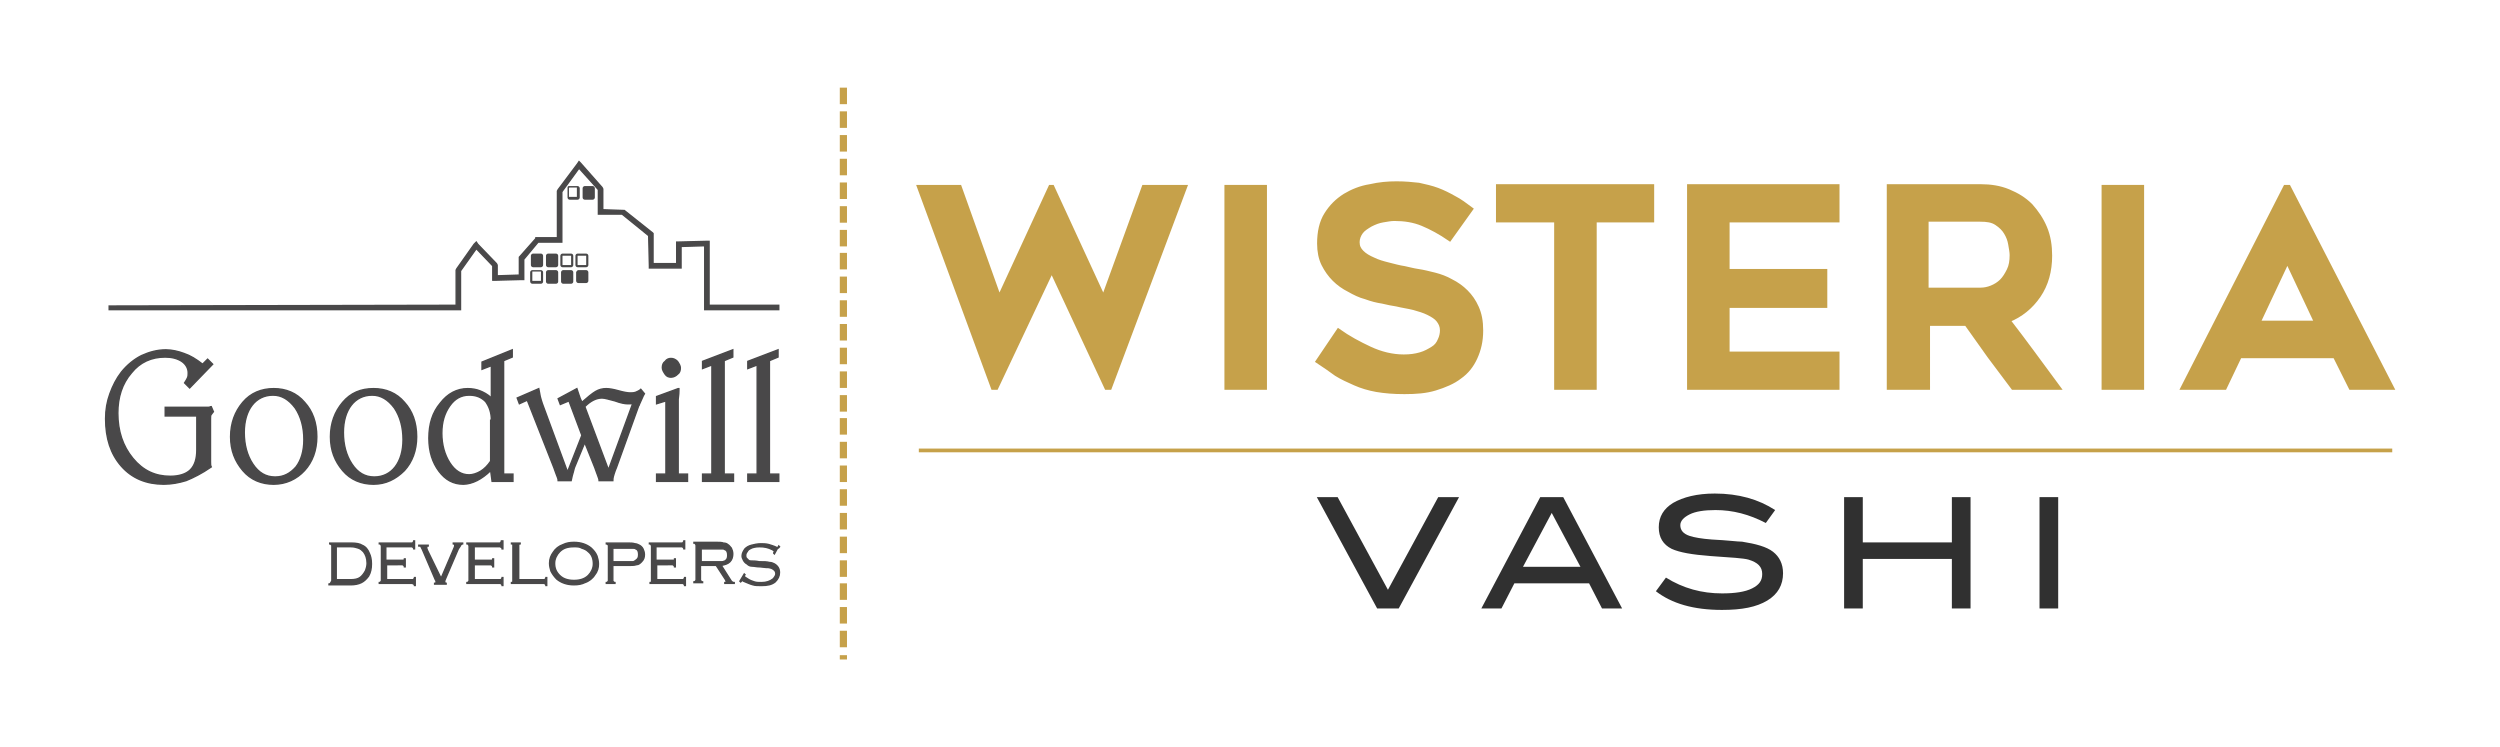 <?xml version="1.0" encoding="utf-8"?>
<!-- Generator: Adobe Illustrator 23.0.1, SVG Export Plug-In . SVG Version: 6.00 Build 0)  -->
<!DOCTYPE svg PUBLIC "-//W3C//DTD SVG 1.1//EN" "http://www.w3.org/Graphics/SVG/1.1/DTD/svg11.dtd">
<svg version="1.1" id="Layer_1" xmlns:x="http://ns.adobe.com/Extensibility/1.0/" xmlns:i="http://ns.adobe.com/AdobeIllustrator/10.0/" xmlns:graph="http://ns.adobe.com/Graphs/1.0/"
	 xmlns="http://www.w3.org/2000/svg" xmlns:xlink="http://www.w3.org/1999/xlink" x="0px" y="0px" viewBox="0 0 348 104"
	 style="enable-background:new 0 0 348 104;" xml:space="preserve">
<style type="text/css">
	.st0{fill:#494849;stroke:#494849;stroke-width:0.2;stroke-miterlimit:10;}
	.st1{fill:#C6A14A;stroke:#C6A14A;stroke-width:0.52;stroke-miterlimit:10;}
	.st2{fill:#C6A14A;}
	.st3{fill:#303030;}
	.st4{fill:#C6A14A;stroke:#C6A14A;stroke-width:0.676;stroke-miterlimit:10;}
</style>
<g>
	<path class="st0" d="M108.3,48.7v1l-1.2,0.5V66h1.3v1h-4.3v-1h1.3V50.8l-1.3,0.5v-1L108.3,48.7z M102,48.7v1l-1.2,0.5V66h1.3v1
		h-4.3v-1h1.3V50.8l-1.3,0.5v-1L102,48.7z M93.4,49.9c0.3,0,0.6,0.1,0.9,0.4c0.2,0.3,0.4,0.6,0.4,0.9c0,0.4-0.1,0.7-0.4,0.9
		c-0.2,0.2-0.5,0.4-0.9,0.4c-0.3,0-0.6-0.1-0.8-0.4c-0.2-0.3-0.4-0.6-0.4-0.9c0-0.4,0.1-0.7,0.4-0.9C92.8,50,93.1,49.9,93.4,49.9
		 M94.4,54.1h0.1c0,0.1,0,0.2,0,0.3c0,0.6-0.1,1-0.1,1.2V66h1.3v1h-4.3v-1h1.3V55.8l-1.3,0.4v-1L94.4,54.1z M75,54.1
		c0.1,0.4,0.1,0.7,0.2,1.1c0.1,0.4,0.2,0.7,0.3,1l3.5,9.5l2-5.1l-1.8-4.8L78,56.3l-0.3-0.8l2.6-1.4c0.1,0.3,0.2,0.6,0.3,0.9
		c0.1,0.3,0.2,0.6,0.4,1c0.8-0.7,1.4-1.2,1.9-1.5c0.5-0.3,1-0.4,1.5-0.4c0.4,0,1,0.1,1.7,0.3c0.7,0.2,1.3,0.3,1.6,0.3
		c0.3,0,0.5,0,0.8-0.1c0.2-0.1,0.5-0.2,0.7-0.4l0.5,0.6c-0.2,0.3-0.4,0.9-0.7,1.5c0,0.1-0.1,0.2-0.1,0.2l-3.1,8.6
		c-0.1,0.2-0.2,0.5-0.3,0.8c-0.1,0.3-0.2,0.6-0.2,1h-1.9c0-0.2-0.1-0.4-0.2-0.7c-0.1-0.2-0.2-0.6-0.4-1.1l-1.4-3.5l-1.4,3.4
		c-0.1,0.2-0.1,0.4-0.2,0.7c-0.1,0.3-0.2,0.7-0.3,1.2h-1.8c0-0.2-0.1-0.5-0.2-0.7c-0.1-0.2-0.2-0.6-0.4-1.1l-3.7-9.4l-1.1,0.5
		l-0.3-0.8L75,54.1z M88.1,56.1c-0.1,0.1-0.3,0.1-0.4,0.1c-0.1,0-0.3,0-0.4,0c-0.3,0-0.9-0.1-1.7-0.4c-0.8-0.2-1.4-0.4-1.8-0.4
		c-0.4,0-0.8,0.1-1.2,0.3c-0.4,0.2-0.8,0.5-1.2,0.9l3.3,8.8L88.1,56.1z M71.3,48.7v1l-1.2,0.5V66h1.3v1h-2.9l-0.2-1.5
		c-0.6,0.6-1.3,1.1-1.9,1.4c-0.6,0.3-1.3,0.5-1.9,0.5c-1.4,0-2.5-0.6-3.4-1.8c-0.9-1.2-1.4-2.7-1.4-4.6c0-2,0.5-3.6,1.6-4.9
		c1-1.3,2.3-2,3.8-2c0.6,0,1.2,0.1,1.7,0.3c0.5,0.2,1.1,0.5,1.6,1v-4.5l-1.3,0.5v-1L71.3,48.7z M68.4,58.5c0-1.1-0.3-1.9-0.8-2.6
		C67,55.3,66.3,55,65.3,55c-1.1,0-2,0.5-2.7,1.5c-0.7,1-1.1,2.2-1.1,3.8c0,1.6,0.4,3,1.1,4.1c0.7,1.1,1.6,1.7,2.7,1.7
		c0.5,0,1.1-0.2,1.6-0.5c0.5-0.3,1-0.8,1.4-1.4V58.5z M52,54.1c1.7,0,3.2,0.6,4.3,1.9c1.1,1.2,1.7,2.8,1.7,4.8
		c0,1.9-0.6,3.5-1.7,4.7c-1.2,1.2-2.6,1.9-4.3,1.9c-1.7,0-3.2-0.6-4.3-1.9c-1.1-1.3-1.7-2.8-1.7-4.7c0-1.9,0.6-3.5,1.7-4.8
		C48.8,54.7,50.2,54.1,52,54.1 M51.8,55c-1.2,0-2.2,0.5-2.9,1.4c-0.7,0.9-1.1,2.2-1.1,3.8c0,1.7,0.4,3.2,1.2,4.4
		c0.8,1.2,1.8,1.8,3.1,1.8c1.2,0,2.2-0.5,2.9-1.4c0.7-0.9,1.1-2.2,1.1-3.8c0-1.7-0.4-3.2-1.2-4.4C54,55.6,53,55,51.8,55 M38.1,54.1
		c1.7,0,3.2,0.6,4.3,1.9c1.1,1.2,1.7,2.8,1.7,4.8c0,1.9-0.6,3.5-1.7,4.7c-1.1,1.2-2.6,1.9-4.3,1.9c-1.7,0-3.2-0.6-4.3-1.9
		c-1.1-1.3-1.7-2.8-1.7-4.7c0-1.9,0.6-3.5,1.7-4.8C34.9,54.7,36.4,54.1,38.1,54.1 M38,55c-1.2,0-2.2,0.5-2.9,1.4
		c-0.7,0.9-1.1,2.2-1.1,3.8c0,1.7,0.4,3.2,1.2,4.4c0.8,1.2,1.8,1.8,3.1,1.8c1.2,0,2.1-0.5,2.9-1.4c0.7-0.9,1.1-2.2,1.1-3.8
		c0-1.7-0.4-3.2-1.2-4.4C40.2,55.6,39.2,55,38,55 M27.5,57.9h-4.5v-1.2h5.2c0.4,0,0.7,0,0.8,0c0.2,0,0.3-0.1,0.4-0.1l0.3,0.7
		c-0.1,0.1-0.2,0.3-0.3,0.4c-0.1,0.1-0.1,0.3-0.1,0.6v5c0,0.4,0,0.7,0,1c0,0.3,0,0.5,0.1,0.7c-1.3,0.9-2.5,1.5-3.5,1.9
		c-1,0.3-2,0.5-3.1,0.5c-2.4,0-4.4-0.8-5.9-2.5c-1.5-1.7-2.2-3.9-2.2-6.6c0-1.3,0.2-2.4,0.6-3.5c0.4-1.1,0.9-2.1,1.6-3
		c0.8-1,1.8-1.8,2.8-2.3c1.1-0.5,2.2-0.8,3.4-0.8c0.8,0,1.7,0.2,2.5,0.5c0.9,0.3,1.7,0.8,2.6,1.5l0.7-0.7l0.7,0.7l-3.2,3.3l-0.7-0.7
		c0.2-0.3,0.3-0.5,0.4-0.7c0.1-0.2,0.1-0.5,0.1-0.7c0-0.6-0.3-1.2-0.9-1.6c-0.6-0.4-1.4-0.6-2.3-0.6c-1.9,0-3.5,0.7-4.7,2.2
		c-1.3,1.5-1.9,3.4-1.9,5.6c0,2.5,0.7,4.6,2.1,6.3c1.4,1.7,3.1,2.5,5.2,2.5c1.2,0,2.2-0.3,2.8-0.9c0.6-0.6,0.9-1.5,0.9-2.8V57.9z"/>
	<path class="st0" d="M108.4,76l-0.6,1.1l-0.1-0.1c0-0.1,0.1-0.2,0.1-0.2c0-0.1-0.1-0.2-0.3-0.3c-0.6-0.3-1.1-0.4-1.8-0.4
		c-0.5,0-1,0.1-1.3,0.3c-0.2,0.1-0.3,0.2-0.4,0.4c-0.1,0.1-0.2,0.3-0.2,0.5c0,0.1,0,0.3,0.1,0.4c0.1,0.1,0.2,0.2,0.3,0.3
		c0.1,0.1,0.3,0.1,0.5,0.1c0.2,0,0.5,0,1,0.1c0.6,0,1.1,0,1.4,0.1c0.3,0,0.5,0.1,0.7,0.2c0.5,0.3,0.7,0.7,0.7,1.2
		c0,0.5-0.2,0.9-0.6,1.3c-0.5,0.4-1.1,0.5-1.9,0.5c-0.5,0-0.9,0-1.2-0.1c-0.4-0.1-0.8-0.3-1.3-0.5c-0.1-0.1-0.2-0.1-0.2-0.1
		c0,0-0.1,0.1-0.2,0.2l-0.1-0.1l0.6-1l0.1,0.1c-0.1,0.1-0.1,0.2-0.1,0.2c0,0.1,0.2,0.2,0.5,0.4c0.3,0.2,0.6,0.3,0.9,0.4
		c0.3,0.1,0.6,0.1,1,0.1c0.7,0,1.2-0.2,1.6-0.5c0.2-0.2,0.4-0.5,0.4-0.7c0-0.4-0.2-0.6-0.6-0.8c-0.1,0-0.3-0.1-0.4-0.1
		c-0.1,0-0.5,0-1.2-0.1c-0.5,0-0.8-0.1-1.1-0.1c-0.3,0-0.5-0.1-0.7-0.3c-0.2-0.1-0.4-0.3-0.5-0.5c-0.1-0.2-0.2-0.4-0.2-0.6
		c0-0.4,0.2-0.7,0.4-1c0.2-0.2,0.5-0.4,0.9-0.5c0.4-0.1,0.8-0.2,1.3-0.2c0.4,0,0.7,0,1.1,0.1c0.3,0.1,0.7,0.2,1.1,0.4
		c0.1,0,0.1,0.1,0.2,0.1c0.1,0,0.1-0.1,0.2-0.2L108.4,76z M97.5,78.2h2.3c0.3,0,0.5,0,0.7,0c0.2,0,0.3-0.1,0.4-0.1
		c0.3-0.2,0.4-0.4,0.4-0.8c0-0.4-0.1-0.7-0.4-0.8c-0.1-0.1-0.3-0.1-0.4-0.1c-0.2,0-0.4,0-0.7,0h-2.2V78.2z M97.5,78.7v2
		c0,0.1,0,0.2,0.1,0.2c0,0.1,0.1,0.1,0.2,0.1v0.1h-1.2v-0.1c0.1,0,0.2-0.1,0.2-0.1c0,0,0.1-0.1,0.1-0.2v-4.7c0-0.1,0-0.2-0.1-0.3
		c0-0.1-0.1-0.1-0.2-0.1v-0.1h3.1c0.4,0,0.8,0,1,0.1c0.3,0,0.5,0.1,0.6,0.2c0.2,0.1,0.3,0.3,0.5,0.5c0.1,0.2,0.2,0.5,0.2,0.8
		c0,0.4-0.1,0.8-0.4,1.1c-0.3,0.3-0.7,0.4-1.2,0.5l1.4,2.2c0.1,0.1,0.2,0.2,0.4,0.2v0.1h-1.3v-0.1c0.1,0,0.2-0.1,0.2-0.1
		c0,0,0-0.1-0.1-0.3l-1.3-2H97.5z M91.4,78.6v2.1H95c0.1,0,0.2,0,0.2-0.1c0,0,0.1-0.1,0.1-0.2h0.1v1.1h-0.1c0-0.1-0.1-0.2-0.1-0.2
		c0,0-0.1-0.1-0.2-0.1h-4.5v-0.1c0.1,0,0.2-0.1,0.2-0.1c0,0,0-0.1,0-0.2v-4.7c0-0.1,0-0.2-0.1-0.3c0-0.1-0.1-0.1-0.2-0.1v-0.1h4.5
		c0.1,0,0.2,0,0.2-0.1c0,0,0.1-0.1,0.1-0.2h0.1v1.1h-0.1c0-0.1-0.1-0.2-0.1-0.2c0,0-0.1-0.1-0.2-0.1h-3.6v1.9h2.3c0.1,0,0.2,0,0.2,0
		c0.1,0,0.1-0.1,0.1-0.2h0.1v1.1h-0.1c0-0.1-0.1-0.2-0.1-0.2c0,0-0.1-0.1-0.2-0.1H91.4z M85.3,78.2h2.1c0.3,0,0.5,0,0.7,0
		c0.1,0,0.3-0.1,0.4-0.2c0.3-0.2,0.4-0.4,0.4-0.8c0-0.4-0.1-0.7-0.4-0.8c-0.1-0.1-0.3-0.1-0.4-0.1c-0.1,0-0.4,0-0.7,0h-2.1V78.2z
		 M85.3,78.7v2.1c0,0.1,0,0.1,0.1,0.2c0,0,0.1,0.1,0.2,0.1v0.1h-1.2v-0.1c0.1,0,0.2-0.1,0.2-0.1c0,0,0.1-0.1,0.1-0.2v-4.8
		c0-0.1,0-0.2-0.1-0.2c0,0-0.1-0.1-0.2-0.1v-0.1h3c0.4,0,0.7,0,1,0.1c0.2,0,0.4,0.1,0.6,0.2c0.2,0.1,0.4,0.3,0.5,0.5
		c0.1,0.2,0.2,0.5,0.2,0.8c0,0.4-0.1,0.7-0.4,1c-0.2,0.2-0.4,0.4-0.7,0.4c-0.3,0.1-0.7,0.1-1.2,0.1H85.3z M79.9,76.1
		c-0.9,0-1.5,0.2-2,0.7c-0.4,0.4-0.7,1-0.7,1.6c0,0.7,0.2,1.2,0.7,1.7c0.5,0.5,1.2,0.7,2,0.7s1.5-0.2,2-0.7c0.4-0.4,0.7-1,0.7-1.6
		c0-0.7-0.2-1.3-0.7-1.7c-0.3-0.3-0.6-0.4-0.9-0.5C80.7,76.1,80.3,76.1,79.9,76.1 M79.9,75.5c1,0,1.8,0.3,2.4,0.8
		c0.3,0.3,0.6,0.6,0.8,1.1c0.1,0.3,0.2,0.7,0.2,1.1c0,0.5-0.1,1-0.5,1.5c-0.3,0.5-0.8,0.9-1.4,1.1c-0.4,0.2-0.9,0.3-1.5,0.3
		c-1,0-1.8-0.3-2.4-0.8c-0.3-0.3-0.6-0.7-0.8-1.1c-0.1-0.3-0.2-0.7-0.2-1.1c0-0.6,0.2-1.1,0.5-1.5c0.3-0.5,0.8-0.9,1.4-1.1
		C78.8,75.6,79.3,75.5,79.9,75.5 M72.1,80.7h3.6c0.1,0,0.2,0,0.2-0.1c0,0,0.1-0.1,0.1-0.2h0.1v1.1H76c0-0.1-0.1-0.2-0.1-0.2
		c0,0-0.1-0.1-0.2-0.1h-4.5v-0.1c0.1,0,0.2-0.1,0.2-0.1c0,0,0-0.1,0-0.2v-4.7c0-0.1,0-0.2,0-0.3c0-0.1-0.1-0.1-0.2-0.1v-0.1h1.2v0.1
		c-0.1,0-0.2,0.1-0.2,0.1c0,0,0,0.1,0,0.3V80.7z M66,78.6v2.1h3.6c0.1,0,0.2,0,0.2-0.1c0,0,0.1-0.1,0.1-0.2h0.1v1.1h-0.1
		c0-0.1-0.1-0.2-0.1-0.2c0,0-0.1-0.1-0.2-0.1H65v-0.1c0.1,0,0.2-0.1,0.2-0.1c0,0,0.1-0.1,0.1-0.2v-4.7c0-0.1,0-0.2-0.1-0.3
		c0-0.1-0.1-0.1-0.2-0.1v-0.1h4.5c0.1,0,0.2,0,0.2-0.1c0,0,0.1-0.1,0.1-0.2H70v1.1h-0.1c0-0.1-0.1-0.2-0.1-0.2
		c-0.1,0-0.1-0.1-0.2-0.1H66v1.9h2.3c0.1,0,0.2,0,0.2,0c0,0,0.1-0.1,0.1-0.2h0.1v1.1h-0.1c0-0.1-0.1-0.2-0.1-0.2
		c0,0-0.1-0.1-0.2-0.1H66z M61.4,80.5l1.8-4.2c0.1-0.2,0.1-0.3,0.1-0.4c0-0.1-0.1-0.2-0.2-0.2v-0.1h1.3v0.1c-0.1,0-0.2,0.1-0.3,0.2
		c0,0.1-0.1,0.2-0.3,0.5L62,80.6c-0.1,0.2-0.1,0.3-0.1,0.4c0,0.1,0.1,0.2,0.2,0.2v0.1h-1.6v-0.1c0.2,0,0.2-0.1,0.2-0.2
		c0-0.1,0-0.2-0.1-0.3l-1.8-4.2c-0.1-0.2-0.2-0.4-0.2-0.4c0-0.1-0.1-0.1-0.3-0.1v-0.1h1.3v0.1c-0.2,0-0.2,0.1-0.2,0.2
		c0,0.1,0,0.2,0.1,0.4L61.4,80.5z M53.8,78.6v2.1h3.6c0.1,0,0.2,0,0.2-0.1c0.1,0,0.1-0.1,0.1-0.2h0.1v1.1h-0.1
		c0-0.1-0.1-0.2-0.1-0.2c-0.1,0-0.1-0.1-0.3-0.1h-4.5v-0.1c0.1,0,0.2-0.1,0.2-0.1c0,0,0.1-0.1,0.1-0.2v-4.7c0-0.1,0-0.2-0.1-0.3
		c0-0.1-0.1-0.1-0.2-0.1v-0.1h4.5c0.1,0,0.2,0,0.2-0.1c0,0,0.1-0.1,0.1-0.2h0.1v1.1h-0.1c0-0.1-0.1-0.2-0.1-0.2c0,0-0.1-0.1-0.2-0.1
		h-3.6v1.9h2.3c0.1,0,0.2,0,0.2,0c0,0,0.1-0.1,0.1-0.2h0.1v1.1h-0.1c0-0.1-0.1-0.2-0.1-0.2c0,0-0.1-0.1-0.2-0.1H53.8z M46.8,80.7h2
		c0.6,0,1-0.1,1.3-0.3c0.3-0.2,0.6-0.6,0.8-1c0.1-0.3,0.2-0.6,0.2-1c0-0.7-0.2-1.2-0.5-1.6c-0.2-0.2-0.4-0.4-0.7-0.5
		c-0.3-0.1-0.6-0.2-1.1-0.2h-2V80.7z M46.2,80.8v-4.8c0-0.1,0-0.2-0.1-0.2c0,0-0.1-0.1-0.2-0.1v-0.1h3c0.7,0,1.2,0.1,1.5,0.3
		c0.5,0.2,0.8,0.6,1,1.1c0.2,0.4,0.3,0.9,0.3,1.5c0,0.6-0.1,1.2-0.4,1.7c-0.3,0.4-0.6,0.7-1,0.9c-0.4,0.2-0.9,0.3-1.5,0.3h-3v-0.1
		c0.1,0,0.2-0.1,0.2-0.1C46.1,81,46.2,80.9,46.2,80.8"/>
	<g>
		<path class="st0" d="M81.6,37.1h-1.2c-0.1,0-0.2-0.1-0.2-0.2v-1.3c0-0.1,0.1-0.2,0.2-0.2h1.2c0.1,0,0.2,0.1,0.2,0.2v1.3
			C81.8,37,81.7,37.1,81.6,37.1 M80.4,35.5c-0.1,0-0.1,0.1-0.1,0.1v1.3c0,0.1,0.1,0.1,0.1,0.1h1.2c0.1,0,0.1-0.1,0.1-0.1v-1.3
			c0-0.1-0.1-0.1-0.1-0.1H80.4z"/>
		<path class="st0" d="M80.5,37.7h1.1c0.1,0,0.2,0.1,0.2,0.2v1.2c0,0.1-0.1,0.2-0.2,0.2l0,0h-1.1c-0.1,0-0.2-0.1-0.2-0.2h0v-1.2
			C80.4,37.8,80.4,37.7,80.5,37.7L80.5,37.7z"/>
		<path class="st0" d="M79.5,37.1h-1.2c-0.1,0-0.2-0.1-0.2-0.2v-1.3c0-0.1,0.1-0.2,0.2-0.2h1.2c0.1,0,0.2,0.1,0.2,0.2v1.3
			C79.7,37,79.6,37.1,79.5,37.1 M78.3,35.5c-0.1,0-0.1,0.1-0.1,0.1v1.3c0,0.1,0,0.1,0.1,0.1h1.2c0.1,0,0.1-0.1,0.1-0.1v-1.3
			c0-0.1-0.1-0.1-0.1-0.1H78.3z"/>
		<path class="st0" d="M80.4,27.7h-1.1c-0.1,0-0.2-0.1-0.2-0.2v-1.3c0-0.1,0.1-0.2,0.2-0.2h1.1c0.1,0,0.2,0.1,0.2,0.2v1.3
			C80.6,27.6,80.5,27.7,80.4,27.7 M79.2,26c-0.1,0-0.1,0.1-0.1,0.1v1.3c0,0.1,0.1,0.1,0.1,0.1h1.1c0.1,0,0.1-0.1,0.1-0.1v-1.3
			c0-0.1-0.1-0.1-0.1-0.1H79.2z"/>
		<path class="st0" d="M82.5,27.7h-1.1c-0.1,0-0.2-0.1-0.2-0.2v-1.3c0-0.1,0.1-0.2,0.2-0.2h1.1c0.1,0,0.2,0.1,0.2,0.2v1.3
			C82.7,27.6,82.6,27.7,82.5,27.7"/>
		<path class="st0" d="M77.4,37.1h-1.1c-0.1,0-0.2-0.1-0.2-0.2v-1.3c0-0.1,0.1-0.2,0.2-0.2h1.1c0.1,0,0.2,0.1,0.2,0.2v1.3
			C77.6,37,77.5,37.1,77.4,37.1"/>
		<path class="st0" d="M77.4,39.4h-1.1c-0.1,0-0.2-0.1-0.2-0.2v-1.3c0-0.1,0.1-0.2,0.2-0.2h1.1c0.1,0,0.2,0.1,0.2,0.2v1.3
			C77.6,39.3,77.5,39.4,77.4,39.4"/>
		<path class="st0" d="M79.5,39.4h-1.1c-0.1,0-0.2-0.1-0.2-0.2v-1.3c0-0.1,0.1-0.2,0.2-0.2h1.1c0.1,0,0.2,0.1,0.2,0.2v1.3
			C79.7,39.3,79.6,39.4,79.5,39.4"/>
		<path class="st0" d="M75.3,37.1h-1.1c-0.1,0-0.2-0.1-0.2-0.2v-1.3c0-0.1,0.1-0.2,0.2-0.2h1.1c0.1,0,0.2,0.1,0.2,0.2v1.3
			C75.5,37,75.4,37.1,75.3,37.1"/>
		<polygon class="st0" points="108.4,43.1 98.4,43.1 98.1,43.1 98.1,42.8 98.1,34.2 94.8,34.3 94.8,37 94.8,37.3 94.5,37.3 
			90.7,37.3 90.4,37.3 90.4,37 90.3,32.8 86.6,29.8 83.6,29.8 83.3,29.8 83.3,29.5 83.3,26.4 80.6,23.4 78.2,26.7 78.2,33.7 
			74.9,33.7 72.9,36.1 72.9,38.6 72.9,38.9 72.6,38.9 68.9,39 68.6,39 68.6,38.7 68.6,37 66.3,34.6 64.1,37.7 64.1,42.8 64.1,43.1 
			63.8,43.1 15.2,43.1 15.2,42.6 63.5,42.5 63.5,37.6 63.6,37.4 66,34 66.3,33.7 66.5,34 69.1,36.7 69.2,36.9 69.2,38.4 72.3,38.3 
			72.3,36 72.3,35.8 74.6,33.2 74.6,33.1 74.8,33.1 77.6,33.1 77.6,26.6 77.7,26.4 80.4,22.8 80.6,22.5 80.8,22.7 83.8,26.1 
			83.9,26.3 83.9,29.2 86.7,29.3 86.9,29.3 90.8,32.4 90.9,32.5 90.9,32.6 90.9,36.7 94.2,36.7 94.2,34 94.2,33.7 94.5,33.7 
			98.4,33.6 98.7,33.6 98.7,33.9 98.7,42.5 108.4,42.5 		"/>
		<path class="st0" d="M75.3,39.4h-1.2c-0.1,0-0.2-0.1-0.2-0.2v-1.3c0-0.1,0.1-0.2,0.2-0.2h1.2c0.1,0,0.2,0.1,0.2,0.2v1.3
			C75.5,39.3,75.4,39.4,75.3,39.4 M74.1,37.7c-0.1,0-0.1,0.1-0.1,0.1v1.3c0,0.1,0.1,0.1,0.1,0.1h1.2c0.1,0,0.1-0.1,0.1-0.1v-1.3
			c0-0.1-0.1-0.1-0.1-0.1H74.1z"/>
	</g>
</g>
<g>
	<g>
		<path class="st1" d="M165,26l-10.5,28H154l-7.6-16.3L138.7,54h-0.5L127.9,26h5.7l5.5,15.4l7.1-15.4h0.3l7.1,15.4l5.6-15.4H165z"/>
		<path class="st1" d="M176.1,54h-5.4V26h5.4V54z"/>
		<path class="st1" d="M183.4,50.3l2.9-4.3c1.4,1,2.9,1.8,4.4,2.5c1.5,0.7,3.1,1.1,4.7,1.1c0.9,0,1.6-0.1,2.3-0.3
			c0.7-0.2,1.2-0.5,1.7-0.8c0.5-0.3,0.8-0.7,1-1.2c0.2-0.4,0.3-0.9,0.3-1.3c0-0.6-0.2-1-0.5-1.4c-0.3-0.4-0.8-0.7-1.4-1
			c-0.6-0.3-1.3-0.5-2-0.7c-0.8-0.2-1.6-0.3-2.4-0.5c-0.6-0.1-1.2-0.2-2-0.4c-0.7-0.1-1.5-0.3-2.3-0.6c-0.8-0.2-1.6-0.6-2.3-1
			c-0.8-0.4-1.5-0.9-2.1-1.5c-0.6-0.6-1.1-1.3-1.5-2.1c-0.4-0.8-0.6-1.8-0.6-2.9c0-1.6,0.3-3,1-4.1c0.7-1.1,1.5-1.9,2.6-2.6
			c1-0.6,2.2-1.1,3.5-1.3c1.3-0.3,2.5-0.4,3.7-0.4c1.2,0,2.2,0.1,3.1,0.2c0.9,0.2,1.8,0.4,2.6,0.7c0.8,0.3,1.6,0.7,2.3,1.1
			c0.8,0.4,1.6,1,2.4,1.6l-3,4.2c-1.3-0.9-2.6-1.6-3.8-2.1c-1.2-0.5-2.5-0.7-3.9-0.7c-0.5,0-1,0.1-1.6,0.2c-0.6,0.1-1.1,0.3-1.7,0.6
			c-0.5,0.3-1,0.6-1.3,1c-0.3,0.4-0.5,0.9-0.5,1.4c0,0.6,0.2,1,0.6,1.4c0.4,0.4,0.9,0.7,1.6,1c0.6,0.3,1.3,0.5,2.1,0.7
			c0.8,0.2,1.5,0.4,2.2,0.5c0.5,0.1,1.2,0.3,1.9,0.4c0.7,0.1,1.5,0.3,2.3,0.5c0.8,0.2,1.6,0.5,2.3,0.9c0.8,0.4,1.5,0.9,2.1,1.5
			c0.6,0.6,1.1,1.3,1.5,2.2c0.4,0.9,0.6,1.9,0.6,3.2c0,1.5-0.3,2.7-0.8,3.8c-0.5,1.1-1.2,2-2.2,2.7c-0.9,0.7-2.1,1.2-3.4,1.6
			c-1.3,0.4-2.7,0.5-4.3,0.5c-1.5,0-2.7-0.1-3.9-0.3c-1.1-0.2-2.1-0.5-3-0.9c-0.9-0.4-1.8-0.8-2.6-1.3
			C185.2,51.5,184.3,50.9,183.4,50.3z"/>
		<path class="st1" d="M230,30.7h-8V54h-5.4V30.7h-8.1v-4.8H230V30.7z"/>
		<path class="st1" d="M240.5,30.7v7h13.6v4.9h-13.6v6.6h15.3V54h-20.7V25.9h20.7v4.8H240.5z"/>
		<path class="st1" d="M268.3,54h-5.4V25.9h12.8c1.4,0,2.7,0.2,3.9,0.7c1.2,0.5,2.2,1.1,3.1,2c0.8,0.9,1.5,1.9,2,3.1
			c0.5,1.2,0.7,2.5,0.7,3.9c0,2.1-0.5,4-1.6,5.6c-1.1,1.6-2.5,2.7-4.2,3.4c2.4,3.1,4.7,6.3,7,9.4h-6.4c-1.1-1.5-2.2-2.9-3.3-4.4
			c-1.1-1.5-2.1-3-3.2-4.5h-5.3V54z M268.3,40.3h7.4c0.5,0,1-0.1,1.5-0.3c0.5-0.2,1-0.5,1.4-0.9c0.4-0.4,0.7-0.9,1-1.5
			c0.3-0.6,0.4-1.3,0.4-2.1c0-0.4-0.1-0.9-0.2-1.5c-0.1-0.6-0.3-1.1-0.6-1.6c-0.3-0.5-0.7-0.9-1.3-1.3c-0.6-0.4-1.3-0.5-2.3-0.5
			h-7.4V40.3z"/>
		<path class="st1" d="M298.2,54h-5.4V26h5.4V54z"/>
		<path class="st1" d="M303.8,54l14.3-28h0.5L333,54h-5.8l-2.2-4.4h-13.2l-2.1,4.4H303.8z M314.4,44.9h8l-4-8.5L314.4,44.9z"/>
	</g>
</g>
<g>
	<path class="st2" d="M117.9,91.8h-1v-0.6h1V91.8z M117.9,90.1h-1v-2.3h1V90.1z M117.9,86.8h-1v-2.3h1V86.8z M117.9,83.5h-1v-2.3h1
		V83.5z M117.9,80.3h-1V78h1V80.3z M117.9,77h-1v-2.3h1V77z M117.9,73.7h-1v-2.3h1V73.7z M117.9,70.4h-1v-2.3h1V70.4z M117.9,67.1
		h-1v-2.3h1V67.1z M117.9,63.8h-1v-2.3h1V63.8z M117.9,60.5h-1v-2.3h1V60.5z M117.9,57.3h-1V55h1V57.3z M117.9,54h-1v-2.3h1V54z
		 M117.9,50.7h-1v-2.3h1V50.7z M117.9,47.4h-1v-2.3h1V47.4z M117.9,44.1h-1v-2.3h1V44.1z M117.9,40.8h-1v-2.3h1V40.8z M117.9,37.5
		h-1v-2.3h1V37.5z M117.9,34.3h-1V32h1V34.3z M117.9,31h-1v-2.3h1V31z M117.9,27.7h-1v-2.3h1V27.7z M117.9,24.4h-1v-2.3h1V24.4z
		 M117.9,21.1h-1v-2.3h1V21.1z M117.9,17.8h-1v-2.3h1V17.8z M117.9,14.5h-1v-2.3h1V14.5z"/>
</g>
<g>
	<path class="st3" d="M203.1,69.2l-8.4,15.5h-3l-8.4-15.5h2.9l7,12.9l7-12.9H203.1z"/>
	<path class="st3" d="M225.8,84.7H223l-1.8-3.5h-10.4l-1.8,3.5h-2.8l8.2-15.5h3.2L225.8,84.7z M220,78.9l-4-7.5l-4,7.5H220z"/>
	<path class="st3" d="M245.8,72.8c-2.3-1.2-4.6-1.8-7-1.8c-1.6,0-2.8,0.2-3.6,0.6c-0.8,0.4-1.3,0.9-1.3,1.5c0,0.7,0.4,1.2,1.3,1.5
		c0.6,0.2,1.7,0.4,3.1,0.5c2.1,0.1,3.6,0.3,4.2,0.3c1.9,0.3,3.4,0.7,4.3,1.4c0.9,0.7,1.4,1.7,1.4,3c0,1.6-0.7,2.9-2.2,3.8
		c-1.5,0.9-3.5,1.3-6.3,1.3c-4,0-7-0.9-9.2-2.6l1.4-1.9c2.4,1.5,5,2.2,7.8,2.2c1.8,0,3.2-0.2,4.2-0.7c1-0.5,1.4-1.1,1.4-2
		c0-1-0.6-1.6-1.9-2c-0.7-0.2-2.4-0.3-5.3-0.5c-2.6-0.2-4.3-0.5-5.4-1c-1.2-0.6-1.8-1.6-1.8-3c0-1.5,0.7-2.6,2-3.4
		c1.4-0.8,3.3-1.3,5.8-1.3c3.3,0,6.1,0.8,8.4,2.3L245.8,72.8z"/>
	<path class="st3" d="M274.3,84.7h-2.6v-6.9h-12.4v6.9h-2.6V69.2h2.6v6.3h12.4v-6.3h2.6V84.7z"/>
	<path class="st3" d="M286.5,84.7h-2.6V69.2h2.6V84.7z"/>
</g>
<line class="st1" x1="127.9" y1="62.7" x2="333" y2="62.7"/>
</svg>
